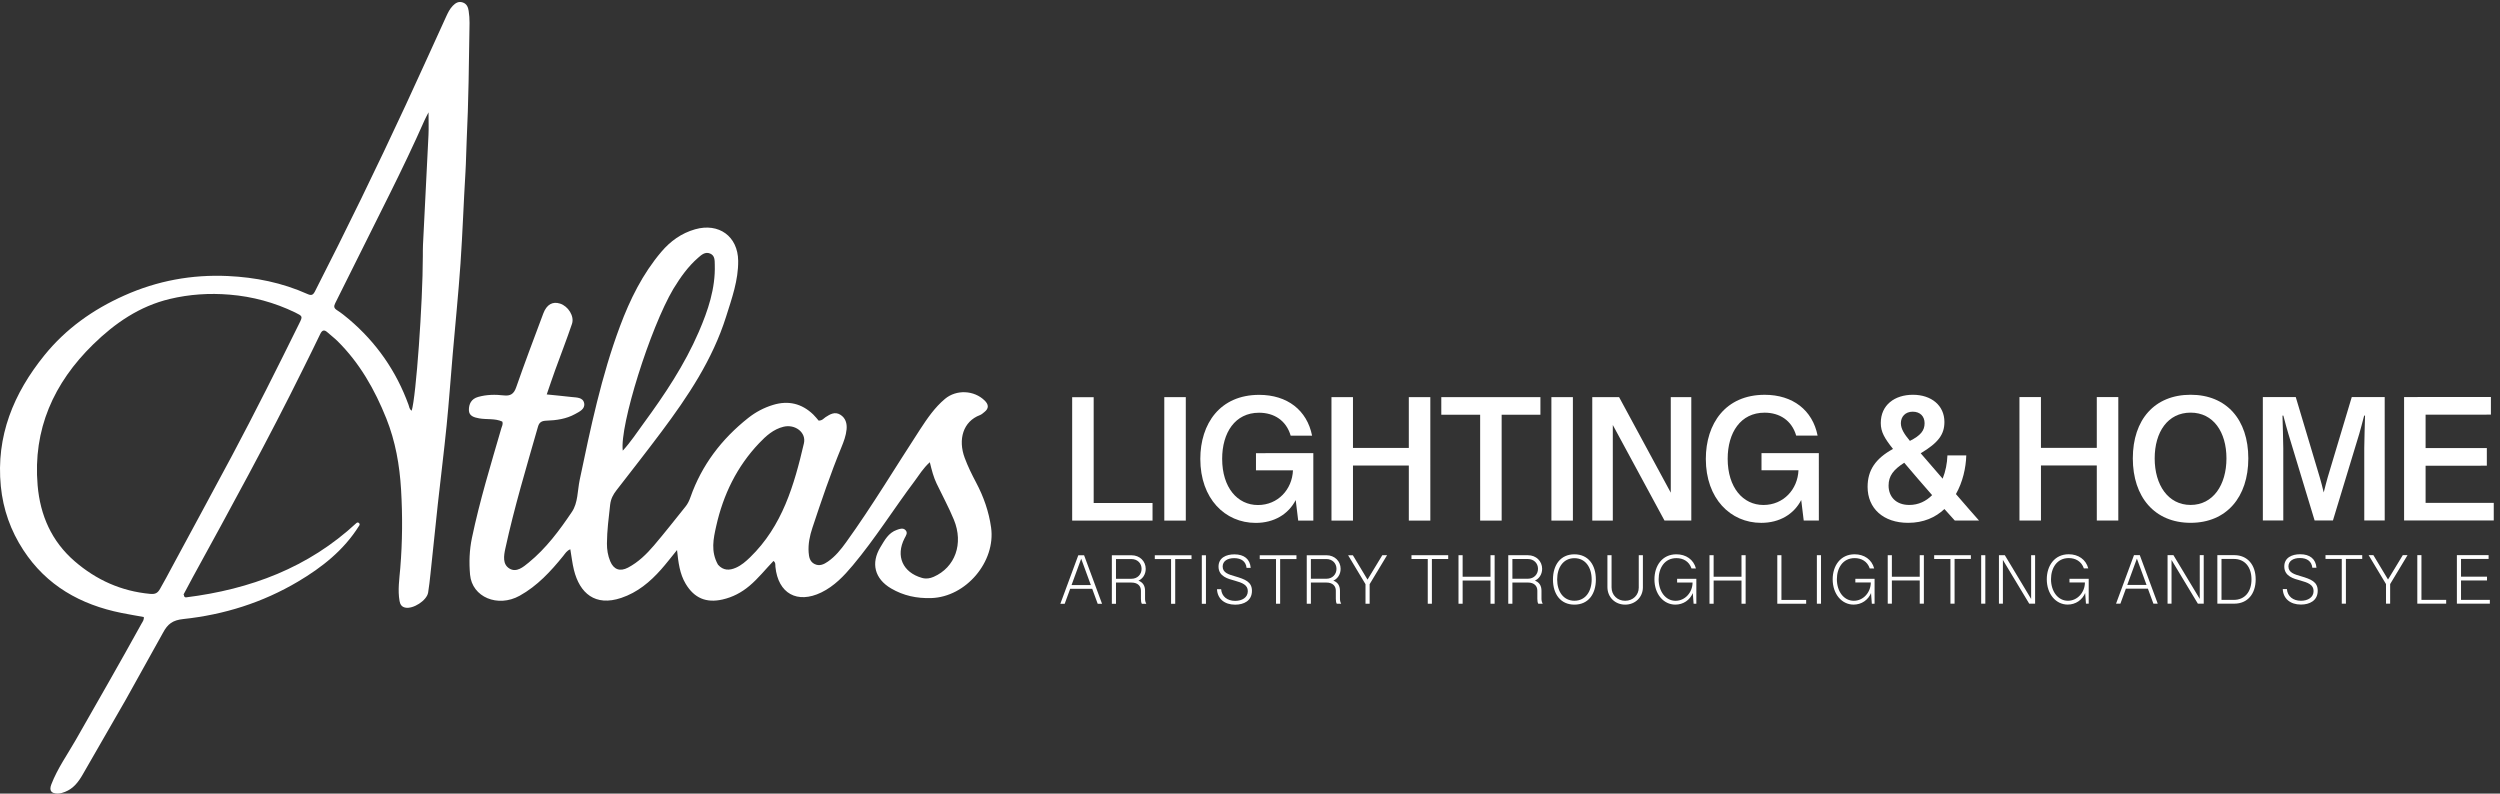 <?xml version="1.0" encoding="UTF-8" standalone="no"?>
<!-- Created with Inkscape (http://www.inkscape.org/) -->

<svg
   version="1.1"
   id="svg1"
   width="1986.08"
   height="630.453"
   viewBox="0 0 1986.08 630.453"
   sodipodi:docname="Atlas Lighting and Home Logo - Horizontal.eps"
   xmlns:inkscape="http://www.inkscape.org/namespaces/inkscape"
   xmlns:sodipodi="http://sodipodi.sourceforge.net/DTD/sodipodi-0.dtd"
   xmlns="http://www.w3.org/2000/svg"
   xmlns:svg="http://www.w3.org/2000/svg">
  <rect x="0" y="0" width="1986.08" height="630.453" fill="#333333" stroke="none"/>
  <defs
     id="defs1" />
  <sodipodi:namedview
     id="namedview1"
     pagecolor="#ffffff"
     bordercolor="#000000"
     borderopacity="0.25"
     inkscape:showpageshadow="2"
     inkscape:pageopacity="0.0"
     inkscape:pagecheckerboard="0"
     inkscape:deskcolor="#d1d1d1">
    <inkscape:page
       x="0"
       y="0"
       inkscape:label="1"
       id="page1"
       width="1986.08"
       height="630.453"
       margin="0"
       bleed="0" />
  </sodipodi:namedview>
  <g
     id="g1"
     inkscape:groupmode="layer"
     inkscape:label="1">
    <g
       id="group-R5">
      <path
         id="path2"
         d="m 4021.99,3014.64 c -138.37,-233.95 -321.28,-816.24 -302.1,-966.28 47.65,51.75 84.52,108.86 124.62,163.52 126.27,172.13 244.45,349.49 329.27,545.68 55.1,127.47 99.97,259.06 95.69,401.15 -0.76,25.28 1.64,54.38 -27.42,66.87 -30.19,12.97 -52.58,-7.99 -72.64,-25.49 -58.73,-51.26 -103.66,-113.84 -147.42,-185.45 z M 4288.7,1367.38 c 30.82,-35.47 67.72,-35.78 107.55,-18.04 32.45,14.44 58.66,37.22 83.82,61.6 193.13,187.12 263.83,431.86 321.86,681.1 15.26,65.57 -53.26,115.93 -121.54,99.24 -60.52,-14.8 -104.35,-54.55 -145.2,-97.42 -134.06,-140.68 -215.41,-309.44 -257.18,-496.41 -16.47,-73.72 -33.83,-151.07 10.69,-230.07 m -644,359.61 c -8.88,-80.1 -18.89,-156.29 -19.33,-233.21 -0.21,-36.42 5.5,-72.15 19.55,-105.91 20.73,-49.83 58.2,-63.47 106.36,-38.15 61.53,32.35 110.51,80.41 154.71,132.18 64.82,75.9 126.09,154.77 188.75,232.48 13.39,16.61 22.26,35.33 29.38,55.64 67.3,191.95 185.91,347.58 345.13,473.7 44.25,35.05 93.82,61.29 148.29,77.88 91.18,27.76 171.09,8.59 239.55,-56.8 13.01,-12.43 23.98,-26.96 32.82,-37.03 22.33,0.2 30.01,13.32 41.11,20.56 27.49,17.93 56.03,34.75 88.48,14.6 31.67,-19.67 40.51,-52.45 37.36,-86.92 -3.45,-37.63 -16.85,-73.39 -31.19,-108.19 -64.94,-157.66 -119.48,-319 -173.11,-480.63 -15.65,-47.18 -25.99,-96.06 -22.39,-146.49 1.97,-27.72 6.99,-55.08 34.87,-69.27 29.84,-15.2 56.45,-2.2 80.67,14.67 43.99,30.65 77.26,72.01 108,114.7 157.38,218.51 295.31,449.59 442.39,674.77 43.03,65.88 87.35,130.82 148.38,181.98 68.16,57.16 174.09,52.11 237.13,-9.86 23.82,-23.42 26.7,-46.58 -1.67,-68.69 -8.35,-6.52 -16.46,-14.45 -26.08,-18.08 -101.59,-38.25 -131.99,-145.96 -91.72,-255.09 18.84,-51.04 42.9,-99.75 68.38,-147.83 44.8,-84.55 76.02,-172.78 89.45,-268.53 28.61,-203.91 -149.76,-415.09 -357.29,-421.64 -86.41,-2.73 -166.14,14.21 -239.98,57.56 -98.12,57.6 -122.1,150.51 -63.6,246.83 24.93,41.03 47.37,85.25 97.84,102.95 17.5,6.13 36.63,13.7 51.38,-1.06 16.32,-16.34 2.77,-33.51 -5.4,-49.48 -54.17,-105.8 -10.74,-203.33 103.73,-236.15 25.46,-7.3 47.69,-3.66 70.55,6.4 127.69,56.16 179.6,197.52 120.58,340.91 -30.37,73.81 -68.98,144.27 -103.42,216.45 -17.91,37.54 -28.49,77.86 -40.38,127.05 -40.82,-36.79 -63.27,-75.98 -89.83,-111.34 -125.26,-166.8 -235.84,-344.2 -370.05,-504.52 -53.59,-64.03 -111.11,-124.53 -187.9,-161.88 -144.35,-70.2 -258.52,-6.07 -274.48,152.95 -1.14,11.34 2.56,24.38 -11.5,35.05 -47.76,-49.64 -90.5,-104.11 -143.67,-148.82 -47.48,-39.93 -100.15,-67.61 -160.62,-81.36 -97.67,-22.21 -169.23,8.35 -220.18,93.61 -35.69,59.74 -43.73,126.74 -51.65,201.83 -34.73,-42.55 -63.67,-80.56 -95.29,-116.23 -65.97,-74.4 -140.78,-136.96 -237.59,-169.64 -156.31,-52.77 -248.64,27.78 -283.04,167.22 -9.69,39.28 -14.1,79.84 -21.5,123.1 -21.45,-8.31 -30.94,-25.76 -42.75,-40.33 -74.67,-92.1 -154.5,-178.74 -260.14,-237.31 -130.26,-72.22 -283.93,-8.34 -295.98,125.8 -6.57,73.19 -4.06,147.04 11.31,220.39 46.36,221.37 112.61,437.36 175.51,654.29 3.68,12.66 11.79,24.85 5.49,40.06 -43.79,19.94 -92.29,10.86 -138.24,19.16 -30.58,5.53 -60.54,14.1 -61.05,48.97 -0.52,35.86 13.7,67.22 54.94,78.89 50.74,14.36 101.94,15.05 153.52,9.2 38.61,-4.38 59.87,7.91 73.69,47.51 51.65,148.05 107.1,294.81 162.17,441.66 20.26,54.04 55.74,73.58 100.44,59.16 48.46,-15.63 86.47,-75.31 71.02,-120.95 -31.4,-92.74 -67.1,-184.05 -100.45,-276.16 -16.81,-46.4 -32.37,-93.23 -50.41,-145.42 53.42,-5.47 100.9,-9.84 148.26,-15.35 29.67,-3.45 68.33,-1.14 75.34,-37.12 6.8,-34.88 -28.16,-50.37 -54.37,-64.85 -53.05,-29.3 -111.95,-37.39 -171.43,-39.43 -26.37,-0.91 -42.3,-8.56 -49.92,-35.23 -69.11,-241.79 -141.73,-482.66 -195.15,-728.55 -9.38,-43.21 -17.64,-94.58 25.27,-119.92 41.8,-24.68 81.87,9.69 114.29,36.16 104.4,85.24 184.15,192.82 258.17,302.9 36.58,54.41 32.99,127.12 46.54,191.68 64.93,309.49 129.31,619.18 240.4,916.56 59.87,160.29 135.21,313.33 247.35,445.27 53.79,63.3 119.66,111.04 201.47,134.27 141.5,40.16 255.62,-41.69 257.28,-188.17 1.31,-116.23 -37.96,-224.97 -72.35,-334.16 -80.57,-255.86 -227.42,-475.39 -386.47,-687.84 -87.86,-117.35 -178.32,-232.8 -268.21,-348.65 -18.94,-24.41 -33.36,-50.06 -37.52,-84.76"
         style="fill:#FFFFFF;fill-opacity:1;fill-rule:nonzero;stroke:none"
         transform="matrix(0.133,0,0,-0.133,0,630.453)" />
      <path
         id="path3"
         d="m 2559.36,3932.66 c -10.46,-218.62 -21.95,-437.2 -32.84,-655.81 -1.09,-21.87 -0.6,-43.83 -0.85,-65.74 -0.32,-280.79 -40.69,-841.81 -66.56,-923.94 -14.1,8.16 -14.6,23.35 -18.86,35.04 -73.4,201.71 -191.94,371.91 -355.47,510.73 -22.8,19.35 -46.39,38.17 -71.5,54.3 -18.7,12.01 -20.78,22.41 -10.92,42.07 109.57,218.43 218.37,437.24 327.14,656.07 71.84,144.52 141.53,290.07 206.82,437.69 5.8,13.1 12.91,25.61 23.33,46.13 0,-52.03 1.73,-94.37 -0.29,-136.54 z M 1787.64,2808.55 c -130.54,-264.76 -262.72,-528.7 -401.38,-789.3 -117.52,-220.9 -237.85,-440.31 -356.19,-660.78 -24.52,-45.67 -48.547,-91.53 -74.566,-136.42 -14.789,-25.52 -29.086,-31.95 -59.969,-29.04 -171.402,16.11 -320.008,82.95 -449.097,194.4 -138.243,119.34 -206.395,274.65 -221.696,453.88 -28.574,334.79 96.043,611.1 331.469,841.47 130.016,127.22 277.375,228.66 458.199,271.78 117.52,28.02 236.21,35.68 356.88,25.73 137.24,-11.32 267.19,-46.5 390.92,-106.1 46.53,-23.18 46.39,-23.11 25.43,-65.62 z m 1011.72,1866.81 c -3.29,22.06 -11.49,42.52 -36,50.45 -24.5,7.93 -42.31,-3.33 -58.51,-19.83 -18.14,-18.5 -29.21,-41.4 -39.77,-64.48 -80.52,-176.05 -159.92,-352.62 -241.39,-528.23 -173.74,-374.51 -354.6,-745.56 -542.29,-1113.29 -11.71,-22.94 -21.99,-26.15 -45.01,-15.84 -151.19,67.74 -310.97,99.92 -475.63,107.37 -215.13,9.72 -420.354,-27.89 -618.822,-116.56 C 554.539,2891.23 393.129,2776.3 264.953,2617.78 81.121,2390.42 -24.68,2135.4 4.934,1835.5 18.609,1697.01 63.816,1570.44 139.254,1454.77 c 138.73,-212.73 341.953,-326.41 585.918,-375.6 44.652,-9 89.625,-16.43 133.699,-24.45 2.18,-17.15 -6.699,-27.21 -12.644,-37.99 C 717.563,783.43 584.836,552.449 452.809,321.051 402.605,233.059 343.066,149.969 306.457,54.531 292.473,18.07 305.68,0.211 344.867,0 c 15.34,-0.078 29.399,4.73 43.461,10.211 50.418,19.66 80.402,59.449 106.164,104.5 84.735,148.141 170.203,295.871 256.61,445.988 L 973.703,960.82 c 27.857,52.4 57.777,75.05 121.107,81.79 243.32,25.9 473.61,98.16 685.56,223.87 144.04,85.42 272.75,187.24 363.28,331.09 0.72,1.14 1.5,2.26 2.31,3.4 7.97,11.14 -6.88,24.43 -16.92,15.11 -287.73,-266.97 -633.71,-395.92 -1017.39,-443.97 -9.08,-1.13 -15.76,8.45 -11.58,16.6 l -5.09,-2 c 19.83,37.14 37.79,71.57 56.45,105.62 225.57,411.57 451.28,823.08 658.99,1244.11 34.18,69.28 68.95,138.28 102.11,208.05 11.47,24.14 23.69,28.56 43.85,10.36 19.66,-17.75 41.1,-33.63 59.88,-52.23 132.7,-131.44 222.56,-290.23 291.29,-461.94 54.47,-136.08 79.47,-278.5 88.12,-424.4 9.29,-156.72 8.16,-313.07 -4.77,-469.65 -5.38,-65.1 -15.88,-130.67 -4.28,-196.48 3.57,-20.25 12.57,-34.51 33.34,-39.13 47.43,-10.57 129.58,42.32 137.31,89.6 5.94,36.33 9.92,73.02 13.82,109.66 14.86,139.53 28.82,279.17 44.08,418.66 17.15,156.72 36.93,313.18 52.62,470.04 14.19,141.98 24.2,284.36 36.44,426.54 15.5,180.07 33.9,359.94 46.4,540.22 12.68,182.73 18.59,365.93 29.79,548.78 3.74,61.08 4.03,122.16 6.99,183.18 11.38,234.96 13.79,470.13 17.25,705.28 0.35,24.12 -1.73,48.51 -5.3,72.38"
         style="fill:#FFFFFF;fill-opacity:1;fill-rule:nonzero;stroke:none"
         transform="matrix(0.133,0,0,-0.133,0,630.453)" />
      <path
         id="path4"
         d="m 6404.23,2367.86 128.46,0.02 0.06,-632.21 351.54,0.03 0.01,-105.2 -480,-0.05 -0.07,737.41"
         style="fill:#FFFFFF;fill-opacity:1;fill-rule:nonzero;stroke:none"
         transform="matrix(0.133,0,0,-0.133,0,630.453)" />
      <path
         id="path5"
         d="m 6954.51,2367.92 128.46,0.01 0.08,-737.41 -128.46,-0.01 -0.08,737.41"
         style="fill:#FFFFFF;fill-opacity:1;fill-rule:nonzero;stroke:none"
         transform="matrix(0.133,0,0,-0.133,0,630.453)" />
      <path
         id="path6"
         d="m 7169.66,1998.45 c -0.02,211.44 117.84,383.26 351.48,383.29 167.58,0.01 286,-91.44 316.14,-243.67 l -127.93,-0.01 c -26.44,90.92 -99.39,136.9 -188.73,136.89 -143.25,-0.01 -220.42,-118.96 -220.41,-275.43 0.02,-171.81 91.5,-275.94 213.6,-275.93 119.99,0.01 204.57,93.58 209.31,207.26 l -220.95,-0.03 -0.01,102.54 342.52,0.04 0.04,-402.81 -90.37,-0.01 -14.82,122.65 c -43.87,-84.59 -128.97,-136.4 -238.91,-136.41 -183.98,-0.02 -330.94,145.33 -330.96,381.63"
         style="fill:#FFFFFF;fill-opacity:1;fill-rule:nonzero;stroke:none"
         transform="matrix(0.133,0,0,-0.133,0,630.453)" />
      <path
         id="path7"
         d="m 7953.06,2368.02 128.46,0.02 0.03,-303.42 333.57,0.03 -0.03,303.42 128.44,0.01 0.07,-737.4 -128.44,-0.02 -0.03,328.79 -333.56,-0.03 0.03,-328.79 -128.46,-0.02 -0.08,737.41"
         style="fill:#FFFFFF;fill-opacity:1;fill-rule:nonzero;stroke:none"
         transform="matrix(0.133,0,0,-0.133,0,630.453)" />
      <path
         id="path8"
         d="m 8841.19,2262.94 -232.06,-0.03 -0.01,105.18 592.05,0.07 0.01,-105.19 -231.55,-0.02 0.07,-632.23 -128.44,-0.01 -0.07,632.23"
         style="fill:#FFFFFF;fill-opacity:1;fill-rule:nonzero;stroke:none"
         transform="matrix(0.133,0,0,-0.133,0,630.453)" />
      <path
         id="path9"
         d="m 9266.72,2368.16 128.44,0.02 0.08,-737.41 -128.44,-0.02 -0.08,737.41"
         style="fill:#FFFFFF;fill-opacity:1;fill-rule:nonzero;stroke:none"
         transform="matrix(0.133,0,0,-0.133,0,630.453)" />
      <path
         id="path10"
         d="m 9510.9,2368.19 160.17,0.01 308.78,-570.87 -0.06,570.9 122.61,0.02 0.1,-737.41 -160.17,-0.02 -308.76,570.87 0.06,-570.9 -122.65,-0.01 -0.08,737.41"
         style="fill:#FFFFFF;fill-opacity:1;fill-rule:nonzero;stroke:none"
         transform="matrix(0.133,0,0,-0.133,0,630.453)" />
      <path
         id="path11"
         d="m 10189.2,1998.77 c 0,211.44 117.8,383.26 351.5,383.28 167.5,0.02 286,-91.44 316.1,-243.66 l -127.9,-0.02 c -26.5,90.92 -99.4,136.91 -188.8,136.9 -143.2,-0.02 -220.4,-118.96 -220.4,-275.43 0.1,-171.81 91.5,-275.95 213.6,-275.93 120,0.01 204.6,93.58 209.3,207.25 l -220.9,-0.02 v 102.54 l 342.5,0.04 0.1,-402.82 h -90.4 l -14.9,122.64 c -43.8,-84.58 -128.9,-136.39 -238.9,-136.4 -183.9,-0.02 -330.9,145.32 -330.9,381.63"
         style="fill:#FFFFFF;fill-opacity:1;fill-rule:nonzero;stroke:none"
         transform="matrix(0.133,0,0,-0.133,0,630.453)" />
      <path
         id="path12"
         d="m 11425,2281.16 c -44.9,0 -70.8,-30.66 -70.8,-68.72 0,-33.3 20.1,-65.03 54,-105.71 63.9,32.24 87.7,61.34 87.7,105.72 0,41.24 -27,68.72 -70.9,68.71 m -20.5,-557.15 c 55,0.01 100.9,22.74 136.4,58.7 -56.1,63.94 -116.3,133.71 -166.6,193.44 -64.5,-41.24 -93.5,-78.76 -93.5,-136.39 0,-65.02 42.8,-115.76 123.7,-115.75 m -97.3,334.61 c -50.8,63.96 -73,101.5 -73,154.86 0,108.37 83.5,168.65 191.9,168.66 111,0.01 188.2,-64.48 188.2,-162.28 0,-74 -35.4,-123.69 -141.6,-187.12 l 131.1,-151.71 c 17.4,43.88 26.9,91.98 28.5,139.01 l 112.6,0.01 c -2.1,-74.51 -21.1,-159.1 -61.8,-230.99 58.1,-67.66 111,-127.92 137.9,-158.04 l -144.8,-0.02 -61.8,68.7 c -53.4,-50.2 -124.8,-82.45 -216.8,-82.46 -148,-0.01 -242.1,86.13 -242.1,214.57 0,99.92 47,169.17 151.7,226.81"
         style="fill:#FFFFFF;fill-opacity:1;fill-rule:nonzero;stroke:none"
         transform="matrix(0.133,0,0,-0.133,0,630.453)" />
      <path
         id="path13"
         d="m 12062.5,2368.45 128.4,0.01 0.1,-303.41 333.5,0.03 v 303.42 l 128.5,0.01 V 1631.1 l -128.4,-0.01 -0.1,328.79 -333.5,-0.04 v -328.78 l -128.4,-0.02 -0.1,737.41"
         style="fill:#FFFFFF;fill-opacity:1;fill-rule:nonzero;stroke:none"
         transform="matrix(0.133,0,0,-0.133,0,630.453)" />
      <path
         id="path14"
         d="m 13299,2002.26 c 0,157.53 -78.3,273.29 -214.1,273.27 -136.4,-0.01 -214.6,-115.78 -214.6,-273.31 0,-159.14 80.4,-278.06 214.6,-278.05 133.8,0.02 214.1,118.96 214.1,278.09 m -559.3,-0.06 c 0,231.53 130,380.1 345.2,380.12 214.6,0.02 344.7,-148.51 344.7,-380.04 0,-230.48 -129.5,-384.85 -344.6,-384.87 -215.2,-0.03 -345.2,154.32 -345.3,384.79"
         style="fill:#FFFFFF;fill-opacity:1;fill-rule:nonzero;stroke:none"
         transform="matrix(0.133,0,0,-0.133,0,630.453)" />
      <path
         id="path15"
         d="m 13516.3,2368.6 196.6,0.02 143.8,-481.02 c 5.9,-19.01 15.9,-58.13 23.3,-88.81 7.4,30.68 18,69.8 23.3,88.82 l 144.2,481.05 196.7,0.02 0.1,-737.41 -122.1,-0.01 -0.1,431.35 c 0,43.87 3.7,151.17 4.7,195.05 l -5.3,-0.01 c -10,-38.04 -21.6,-83.51 -29,-107.84 l -157.5,-518.57 -109.4,-0.01 -157.1,518.53 c -7.4,22.75 -19.5,70.31 -29.6,107.84 h -5.3 c 1.1,-43.87 4.8,-151.17 4.8,-195.04 l 0.1,-431.35 -122.1,-0.02 -0.1,737.41"
         style="fill:#FFFFFF;fill-opacity:1;fill-rule:nonzero;stroke:none"
         transform="matrix(0.133,0,0,-0.133,0,630.453)" />
      <path
         id="path16"
         d="m 14360,2368.69 518.6,0.06 v -105.19 l -390.1,-0.04 V 2063.7 l 365.8,0.04 v -105.2 l -365.8,-0.04 v -222 l 407.1,0.04 v -105.2 l -535.5,-0.06 -0.1,737.41"
         style="fill:#FFFFFF;fill-opacity:1;fill-rule:nonzero;stroke:none"
         transform="matrix(0.133,0,0,-0.133,0,630.453)" />
      <path
         id="path17"
         d="m 6478.81,1346.47 -28.26,77.07 h 24.92 l 107.23,-289.79 h -25.98 z m -93.07,-100.97 145.64,0.02 v -22.24 l -145.63,-0.02 z m 55.05,178.04 h 24.92 l -28.24,-77.07 -77.89,-212.74 -25.95,-0.01 107.16,289.82"
         style="fill:#FFFFFF;fill-opacity:1;fill-rule:nonzero;stroke:none"
         transform="matrix(0.133,0,0,-0.133,0,630.453)" />
      <path
         id="path18"
         d="m 6758.22,1283.13 c 36.56,0.01 60.65,26.59 60.65,59.2 0,33.67 -25.14,58.59 -60.67,58.58 l -92.23,-0.01 0.01,-117.78 z m -116.98,140.44 117.37,0.01 c 49.67,0.01 84.98,-35.73 84.98,-81.24 0.01,-33.63 -18.9,-61.9 -48.81,-72.92 v 4.17 c 31.79,-9.35 44.87,-32 44.88,-62.34 v -48.2 c 0,-12.24 2.92,-21.38 7.48,-29.28 h -26.59 c -3.95,6.43 -5.61,16.62 -5.61,29.28 l -0.01,48.83 c 0,27.64 -18.27,48.62 -56.71,48.62 l -92.23,-0.01 0.01,-126.74 h -24.73 l -0.03,289.82"
         style="fill:#FFFFFF;fill-opacity:1;fill-rule:nonzero;stroke:none"
         transform="matrix(0.133,0,0,-0.133,0,630.453)" />
      <path
         id="path19"
         d="m 6995.02,1400.95 -97.24,-0.01 v 22.65 l 219.38,0.02 v -22.65 l -97.41,-0.01 0.03,-267.15 h -24.73 l -0.03,267.15"
         style="fill:#FFFFFF;fill-opacity:1;fill-rule:nonzero;stroke:none"
         transform="matrix(0.133,0,0,-0.133,0,630.453)" />
      <path
         id="path20"
         d="m 7178.61,1423.63 24.73,0.01 0.03,-289.81 h -24.73 l -0.03,289.8"
         style="fill:#FFFFFF;fill-opacity:1;fill-rule:nonzero;stroke:none"
         transform="matrix(0.133,0,0,-0.133,0,630.453)" />
      <path
         id="path21"
         d="m 7269.32,1220.87 24.73,0.01 c 3.33,-43.22 36.57,-69.8 83.92,-69.79 40.73,0 75.41,19.73 75.41,58.16 -0.01,37.19 -32.62,50.06 -79.15,62.94 -37.6,10.37 -95.78,24.07 -95.79,83.7 0,52.58 45.28,73.14 94.95,73.15 58.37,0 93.07,-28.65 97.23,-80.58 l -24.73,-0.01 c -3.95,37.38 -30.33,57.94 -73.97,57.94 -40.51,-0.01 -68.75,-17.87 -68.75,-50.28 0,-37.39 36.78,-47.36 73.75,-58.17 60.68,-17.86 101.18,-33.23 101.18,-86.81 0.01,-59.64 -48.79,-82.71 -100.32,-82.71 -64.2,-0.01 -105.97,35.94 -108.46,92.45"
         style="fill:#FFFFFF;fill-opacity:1;fill-rule:nonzero;stroke:none"
         transform="matrix(0.133,0,0,-0.133,0,630.453)" />
      <path
         id="path22"
         d="m 7621.81,1401.01 -97.22,-0.01 v 22.65 l 219.38,0.03 v -22.65 l -97.43,-0.01 0.03,-267.16 h -24.73 l -0.03,267.15"
         style="fill:#FFFFFF;fill-opacity:1;fill-rule:nonzero;stroke:none"
         transform="matrix(0.133,0,0,-0.133,0,630.453)" />
      <path
         id="path23"
         d="m 7922.41,1283.25 c 36.56,0.01 60.66,26.6 60.65,59.2 0,33.67 -25.14,58.59 -60.66,58.58 l -92.23,-0.01 0.01,-117.77 z m -116.97,140.44 117.37,0.02 c 49.66,0 84.98,-35.73 84.98,-81.25 0,-33.63 -18.91,-61.9 -48.82,-72.91 v 4.16 c 31.79,-9.34 44.88,-32 44.88,-62.34 l 0.01,-48.19 c 0,-12.25 2.91,-21.39 7.47,-29.29 h -26.58 c -3.95,6.43 -5.62,16.63 -5.62,29.28 V 1212 c -0.01,27.64 -18.28,48.63 -56.72,48.62 l -92.23,-0.01 0.01,-126.74 h -24.72 l -0.03,289.82"
         style="fill:#FFFFFF;fill-opacity:1;fill-rule:nonzero;stroke:none"
         transform="matrix(0.133,0,0,-0.133,0,630.453)" />
      <path
         id="path24"
         d="m 8156.31,1250.88 -103.91,172.84 h 28.48 l 87.48,-145.63 88.26,145.65 h 28.47 l -104.05,-172.86 0.01,-116.95 -24.73,-0.01 -0.01,116.96"
         style="fill:#FFFFFF;fill-opacity:1;fill-rule:nonzero;stroke:none"
         transform="matrix(0.133,0,0,-0.133,0,630.453)" />
      <path
         id="path25"
         d="m 8528.23,1401.11 -97.24,-0.01 v 22.65 l 219.38,0.02 v -22.65 l -97.41,-0.01 0.02,-267.15 h -24.72 l -0.03,267.15"
         style="fill:#FFFFFF;fill-opacity:1;fill-rule:nonzero;stroke:none"
         transform="matrix(0.133,0,0,-0.133,0,630.453)" />
      <path
         id="path26"
         d="m 8711.85,1423.78 24.72,0.01 0.02,-128.6 166.41,0.02 -0.02,128.59 24.71,0.01 0.03,-289.81 h -24.71 l -0.01,138.57 -166.41,-0.01 0.01,-138.58 h -24.72 l -0.03,289.8"
         style="fill:#FFFFFF;fill-opacity:1;fill-rule:nonzero;stroke:none"
         transform="matrix(0.133,0,0,-0.133,0,630.453)" />
      <path
         id="path27"
         d="m 9126.09,1283.38 c 36.56,0 60.68,26.59 60.67,59.2 0,33.66 -25.16,58.58 -60.68,58.58 l -92.23,-0.01 0.01,-117.78 z m -116.97,140.44 117.37,0.01 c 49.66,0.01 84.98,-35.73 84.98,-81.25 0,-33.62 -18.91,-61.89 -48.82,-72.91 v 4.17 c 31.79,-9.35 44.88,-32 44.88,-62.34 l 0.01,-48.2 c 0,-12.24 2.92,-21.38 7.49,-29.28 h -26.58 c -3.97,6.43 -5.64,16.62 -5.64,29.28 v 48.82 c -0.01,27.64 -18.28,48.63 -56.72,48.63 l -92.23,-0.01 0.01,-126.74 h -24.72 l -0.03,289.82"
         style="fill:#FFFFFF;fill-opacity:1;fill-rule:nonzero;stroke:none"
         transform="matrix(0.133,0,0,-0.133,0,630.453)" />
      <path
         id="path28"
         d="m 9507.29,1279.07 c 0,71.67 -37,127.12 -103.06,127.11 -66.08,0 -103.02,-55.46 -103.02,-127.14 0.01,-72.1 37.4,-127.14 103.05,-127.13 65.65,0 103.04,55.05 103.03,127.16 m -231.21,-0.44 c -0.01,87.44 45.46,150.61 128.15,150.62 82.68,0.01 128.17,-63.15 128.18,-150.59 0.01,-86.86 -45.25,-150.01 -128.15,-150.01 -82.88,-0.01 -128.18,63.13 -128.18,149.98"
         style="fill:#FFFFFF;fill-opacity:1;fill-rule:nonzero;stroke:none"
         transform="matrix(0.133,0,0,-0.133,0,630.453)" />
      <path
         id="path29"
         d="m 9601.4,1233.15 -0.02,190.73 h 24.73 l 0.02,-192.39 c 0,-46.11 34.71,-79.77 81.24,-79.76 46.54,0 81.22,33.67 81.21,78.96 l -0.02,193.2 24.73,0.01 0.02,-191.55 c 0.01,-58.8 -45.49,-103.68 -105.93,-103.69 -60.47,0 -105.97,44.87 -105.98,104.49"
         style="fill:#FFFFFF;fill-opacity:1;fill-rule:nonzero;stroke:none"
         transform="matrix(0.133,0,0,-0.133,0,630.453)" />
      <path
         id="path30"
         d="m 9882.27,1279.93 c -0.01,80.61 46.09,149.37 131.03,149.38 56.8,0.01 102.7,-30.74 116.8,-84.55 h -26.4 c -14.5,43.01 -50.7,61.71 -90.1,61.7 -70.9,0 -106.2,-59.42 -106.2,-126.12 0.01,-72.91 41.35,-128.77 101.2,-128.76 57.3,0 101.4,50.89 101.4,109.26 l -92.3,-0.01 v 22.01 l 114.9,0.01 v -148.73 h -16.4 l -5,66.27 h 1.5 c -17.9,-44.68 -58.6,-71.68 -105.4,-71.68 -70.6,-0.01 -125.02,62.74 -125.03,151.22"
         style="fill:#FFFFFF;fill-opacity:1;fill-rule:nonzero;stroke:none"
         transform="matrix(0.133,0,0,-0.133,0,630.453)" />
      <path
         id="path31"
         d="m 10211.1,1423.94 h 24.7 v -128.6 l 166.5,0.02 -0.1,128.6 h 24.8 v -289.8 h -24.7 v 138.57 l -166.4,-0.02 v -138.57 h -24.8 v 289.8"
         style="fill:#FFFFFF;fill-opacity:1;fill-rule:nonzero;stroke:none"
         transform="matrix(0.133,0,0,-0.133,0,630.453)" />
      <path
         id="path32"
         d="m 10616.1,1423.98 h 24.7 v -267.17 l 147.7,0.02 v -22.63 l -172.4,-0.02 v 289.8"
         style="fill:#FFFFFF;fill-opacity:1;fill-rule:nonzero;stroke:none"
         transform="matrix(0.133,0,0,-0.133,0,630.453)" />
      <path
         id="path33"
         d="m 10852.5,1424.02 h 24.7 v -289.81 h -24.7 v 289.81"
         style="fill:#FFFFFF;fill-opacity:1;fill-rule:nonzero;stroke:none"
         transform="matrix(0.133,0,0,-0.133,0,630.453)" />
      <path
         id="path34"
         d="m 10946.9,1280.04 c 0,80.61 46.1,149.37 131.1,149.38 56.7,0.01 102.6,-30.74 116.7,-84.55 h -26.4 c -14.5,43.01 -50.7,61.71 -90.1,61.7 -70.9,0 -106.2,-59.41 -106.2,-126.12 0,-72.91 41.4,-128.77 101.2,-128.76 57.4,0 101.4,50.89 101.4,109.26 l -92.3,-0.01 v 22.01 l 114.9,0.01 v -148.73 h -16.4 l -5,66.27 h 1.5 c -17.9,-44.68 -58.6,-71.67 -105.3,-71.68 -70.7,-0.01 -125.1,62.74 -125.1,151.22"
         style="fill:#FFFFFF;fill-opacity:1;fill-rule:nonzero;stroke:none"
         transform="matrix(0.133,0,0,-0.133,0,630.453)" />
      <path
         id="path35"
         d="m 11275.7,1424.05 h 24.8 v -128.59 l 166.4,0.01 v 128.6 h 24.7 v -289.8 h -24.7 v 138.57 l -166.4,-0.02 v -138.57 h -24.7 l -0.1,289.8"
         style="fill:#FFFFFF;fill-opacity:1;fill-rule:nonzero;stroke:none"
         transform="matrix(0.133,0,0,-0.133,0,630.453)" />
      <path
         id="path36"
         d="m 11650.3,1401.43 -97.2,-0.01 v 22.65 l 219.3,0.03 v -22.65 l -97.4,-0.01 v -267.16 h -24.7 v 267.15"
         style="fill:#FFFFFF;fill-opacity:1;fill-rule:nonzero;stroke:none"
         transform="matrix(0.133,0,0,-0.133,0,630.453)" />
      <path
         id="path37"
         d="m 11833.9,1424.12 h 24.7 l 0.1,-289.8 -24.8,-0.01 v 289.81"
         style="fill:#FFFFFF;fill-opacity:1;fill-rule:nonzero;stroke:none"
         transform="matrix(0.133,0,0,-0.133,0,630.453)" />
      <path
         id="path38"
         d="m 11940,1424.12 h 35.1 l 162.2,-269.85 h -5 v 269.87 h 23.7 v -289.8 l -35.1,-0.01 -162,269.02 h 4.7 l 0.1,-269.03 h -23.7 v 289.8"
         style="fill:#FFFFFF;fill-opacity:1;fill-rule:nonzero;stroke:none"
         transform="matrix(0.133,0,0,-0.133,0,630.453)" />
      <path
         id="path39"
         d="m 12225.8,1280.17 c 0,80.61 46.1,149.38 131.1,149.39 56.7,0 102.6,-30.74 116.8,-84.56 h -26.4 c -14.6,43.01 -50.7,61.71 -90.2,61.71 -70.8,-0.01 -106.1,-59.42 -106.1,-126.13 0,-72.9 41.3,-128.77 101.1,-128.76 57.4,0.01 101.4,50.89 101.4,109.26 l -92.2,-0.01 v 22.01 l 114.9,0.01 v -148.72 l -16.4,-0.01 -5,66.28 h 1.4 c -17.8,-44.68 -58.6,-71.68 -105.3,-71.69 -70.6,0 -125.1,62.74 -125.1,151.22"
         style="fill:#FFFFFF;fill-opacity:1;fill-rule:nonzero;stroke:none"
         transform="matrix(0.133,0,0,-0.133,0,630.453)" />
      <path
         id="path40"
         d="m 12784.7,1347.13 -28.2,77.07 h 24.9 l 107.2,-289.79 -25.9,-0.01 z m -93,-100.97 145.6,0.02 v -22.25 l -145.6,-0.01 z m 55,178.04 h 24.9 l -28.2,-77.08 -77.9,-212.74 h -26 l 107.2,289.82"
         style="fill:#FFFFFF;fill-opacity:1;fill-rule:nonzero;stroke:none"
         transform="matrix(0.133,0,0,-0.133,0,630.453)" />
      <path
         id="path41"
         d="m 12947.2,1424.22 35.1,0.01 162.3,-269.86 h -5 l -0.1,269.87 23.7,0.01 0.1,-289.81 h -35.1 l -162.1,269.01 h 4.8 v -269.03 h -23.7 v 289.8"
         style="fill:#FFFFFF;fill-opacity:1;fill-rule:nonzero;stroke:none"
         transform="matrix(0.133,0,0,-0.133,0,630.453)" />
      <path
         id="path42"
         d="m 13343.3,1157.09 c 64.9,0.01 105.2,48.02 105.2,122.39 -0.1,73.73 -39.9,122.14 -105.2,122.13 l -73.9,-0.01 v -244.52 z m -98.7,267.16 101.6,0.01 c 77.5,0.01 127.4,-57.12 127.4,-144.78 0,-87.48 -49.2,-145.01 -127.7,-145.02 l -101.2,-0.01 -0.1,289.8"
         style="fill:#FFFFFF;fill-opacity:1;fill-rule:nonzero;stroke:none"
         transform="matrix(0.133,0,0,-0.133,0,630.453)" />
      <path
         id="path43"
         d="m 13635.3,1221.54 h 24.8 c 3.3,-43.21 36.5,-69.79 83.9,-69.79 40.7,0.01 75.4,19.73 75.4,58.17 0,37.18 -32.6,50.05 -79.2,62.94 -37.6,10.36 -95.7,24.07 -95.8,83.69 0,52.58 45.3,73.15 95,73.15 58.4,0.01 93,-28.65 97.2,-80.58 h -24.7 c -4,37.38 -30.3,57.93 -74,57.93 -40.5,0 -68.7,-17.87 -68.7,-50.28 0,-37.38 36.8,-47.36 73.7,-58.17 60.7,-17.85 101.2,-33.22 101.2,-86.8 0,-59.65 -48.8,-82.71 -100.3,-82.72 -64.2,-0.01 -106,35.94 -108.5,92.46"
         style="fill:#FFFFFF;fill-opacity:1;fill-rule:nonzero;stroke:none"
         transform="matrix(0.133,0,0,-0.133,0,630.453)" />
      <path
         id="path44"
         d="m 13987.8,1401.68 -97.2,-0.01 v 22.65 l 219.4,0.02 v -22.65 l -97.5,-0.01 0.1,-267.15 -24.8,-0.01 v 267.16"
         style="fill:#FFFFFF;fill-opacity:1;fill-rule:nonzero;stroke:none"
         transform="matrix(0.133,0,0,-0.133,0,630.453)" />
      <path
         id="path45"
         d="m 14252,1251.52 -103.8,172.83 h 28.4 l 87.5,-145.62 88.3,145.64 28.4,0.01 -104,-172.86 v -116.96 h -24.7 l -0.1,116.96"
         style="fill:#FFFFFF;fill-opacity:1;fill-rule:nonzero;stroke:none"
         transform="matrix(0.133,0,0,-0.133,0,630.453)" />
      <path
         id="path46"
         d="m 14439,1424.38 h 24.7 v -267.17 l 147.7,0.02 v -22.64 l -172.4,-0.01 v 289.8"
         style="fill:#FFFFFF;fill-opacity:1;fill-rule:nonzero;stroke:none"
         transform="matrix(0.133,0,0,-0.133,0,630.453)" />
      <path
         id="path47"
         d="m 14675.4,1424.4 189.4,0.02 v -22.65 l -164.7,-0.02 v -105.94 l 155.2,0.02 v -22.64 l -155.2,-0.01 v -115.94 l 172.2,0.01 v -22.63 l -196.9,-0.02 v 289.8"
         style="fill:#FFFFFF;fill-opacity:1;fill-rule:nonzero;stroke:none"
         transform="matrix(0.133,0,0,-0.133,0,630.453)" />
    </g>
  </g>
</svg>
